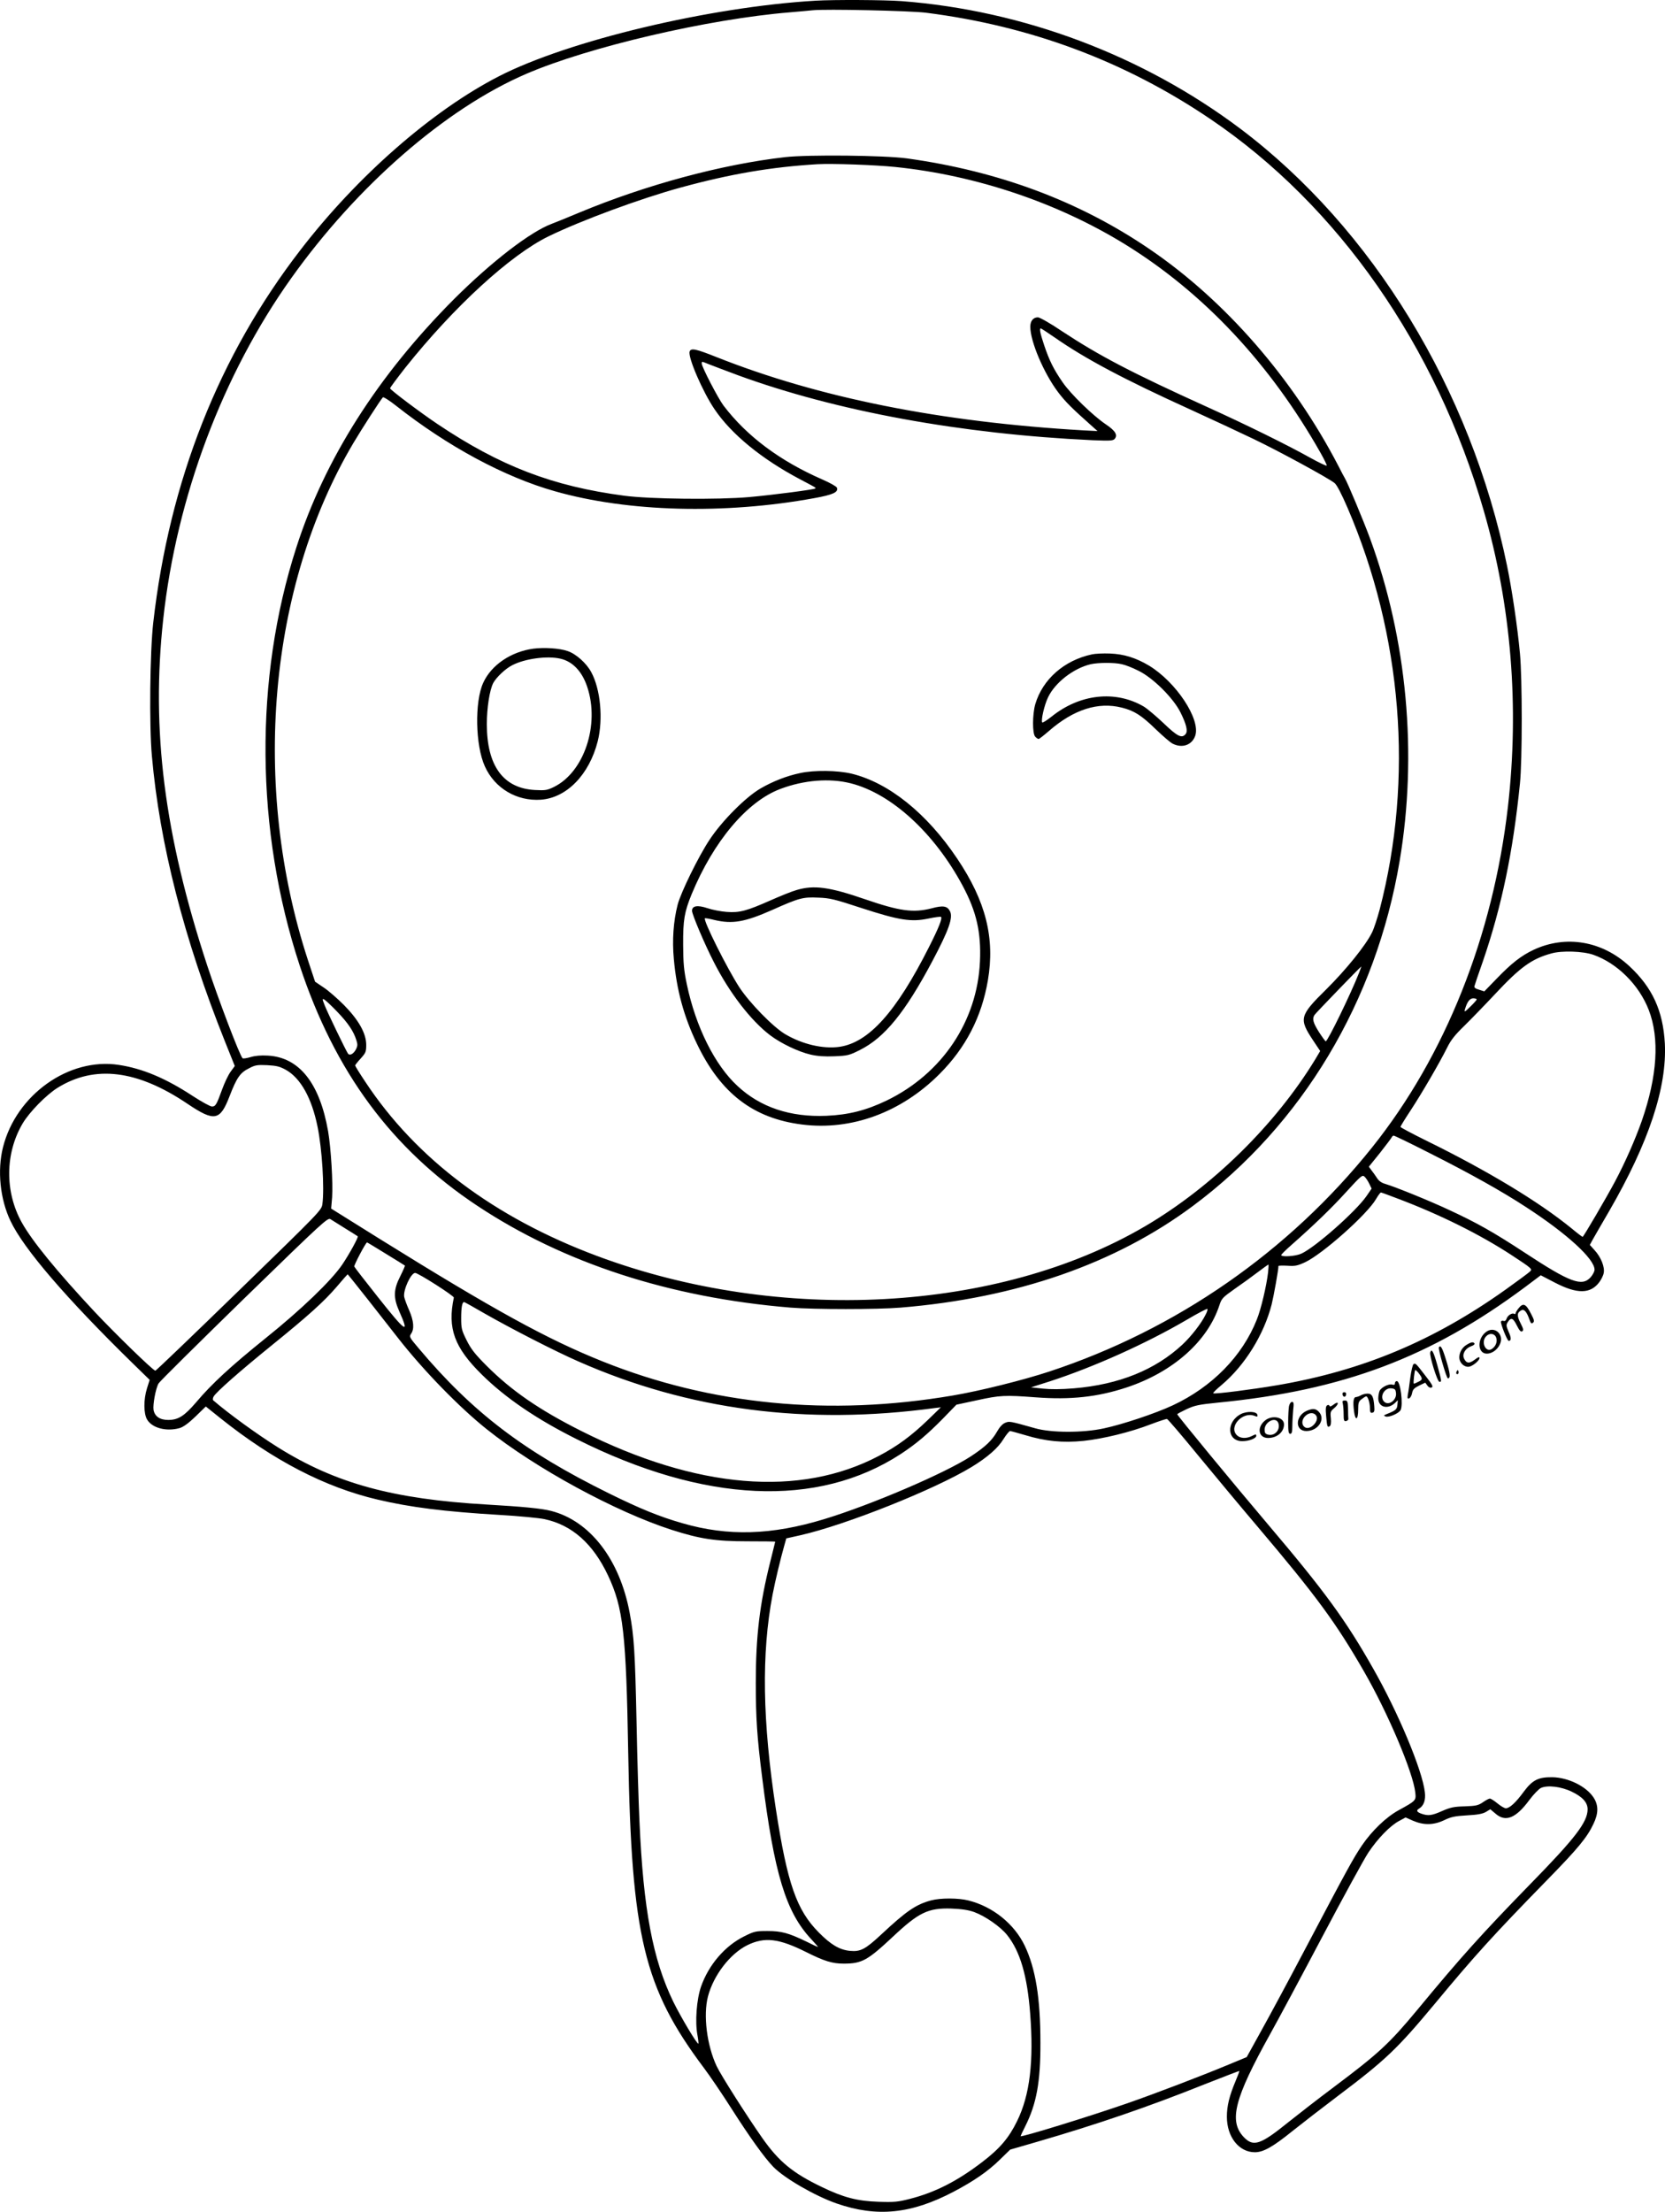 <?xml version="1.0" encoding="UTF-8"?>
<svg xmlns="http://www.w3.org/2000/svg" version="1.0" viewBox="0 0 1200.968 1594.752" preserveAspectRatio="xMidYMid meet">
  <g transform="translate(-8.846,1617.804) scale(0.1,-0.1)" fill="#000000" stroke="none">
    <path d="M5970 16173 c-763 -45 -1783 -288 -2283 -545 -481 -247 -1021 -719 -1432 -1253 -588 -762 -945 -1666 -1061 -2685 -24 -208 -30 -743 -10 -962 56 -635 231 -1319 527 -2059 l71 -177 -30 -41 c-17 -23 -44 -80 -61 -127 -41 -113 -48 -124 -74 -124 -12 0 -74 34 -137 75 -197 129 -363 199 -535 225 -360 55 -740 -216 -835 -594 -42 -167 -21 -374 54 -531 95 -201 403 -559 883 -1028 l121 -118 -19 -60 c-26 -83 -25 -184 1 -227 37 -61 139 -87 233 -61 26 7 64 34 115 83 l75 73 106 -85 c381 -304 753 -497 1132 -586 237 -56 481 -87 884 -111 138 -8 282 -22 320 -30 199 -42 351 -177 459 -406 110 -234 131 -415 146 -1289 23 -1312 113 -1685 545 -2261 43 -57 134 -191 202 -298 131 -205 235 -350 300 -417 79 -81 298 -208 455 -263 291 -101 538 -77 846 85 146 77 246 146 332 230 l75 73 190 55 c437 127 803 252 1215 417 135 53 246 96 248 95 1 -2 -11 -34 -27 -72 -45 -107 -63 -180 -63 -258 0 -146 87 -256 202 -256 61 0 130 39 270 152 69 55 215 168 325 251 349 263 431 341 704 669 287 346 423 496 816 898 215 220 281 300 326 395 38 78 38 136 3 191 -53 82 -183 146 -299 148 -101 1 -143 -20 -206 -105 -57 -78 -102 -119 -129 -119 -10 0 -37 16 -60 35 -23 19 -48 35 -55 35 -7 0 -30 -12 -51 -27 -34 -23 -50 -26 -130 -29 -77 -2 -102 -7 -162 -33 -76 -34 -102 -37 -151 -20 -33 12 -39 23 -18 36 35 20 50 62 43 119 -18 158 -191 572 -372 890 -196 347 -350 558 -753 1033 -245 289 -661 793 -661 802 0 3 30 19 68 37 59 27 87 33 227 47 901 88 1533 326 2214 833 l113 85 104 -54 c159 -82 254 -81 318 4 14 19 29 48 32 66 9 42 -19 114 -65 164 l-35 39 20 37 c11 20 65 113 119 206 287 496 418 893 402 1210 -13 235 -90 403 -256 557 -196 182 -458 226 -690 118 -89 -42 -159 -96 -266 -207 l-90 -93 -38 12 c-28 8 -37 16 -33 27 2 9 29 88 60 176 136 396 218 789 268 1285 17 167 17 753 0 935 -18 194 -57 458 -93 633 -261 1272 -971 2434 -1924 3152 -701 527 -1565 853 -2444 920 -123 9 -486 11 -621 3z m800 -87 c754 -96 1434 -350 2050 -767 921 -623 1628 -1636 1971 -2824 198 -682 257 -1410 174 -2135 -107 -929 -452 -1795 -978 -2453 -601 -752 -1413 -1316 -2330 -1618 -188 -62 -505 -141 -697 -173 -888 -151 -1742 -68 -2525 246 -402 161 -785 372 -1604 881 l-354 221 7 81 c7 100 -8 355 -29 477 -61 348 -209 533 -435 545 -50 3 -92 -1 -125 -11 -27 -8 -53 -12 -57 -8 -21 21 -176 428 -256 672 -309 942 -404 1693 -316 2495 96 880 429 1764 923 2457 476 668 1114 1223 1694 1473 452 195 1315 396 1902 444 72 6 146 13 165 15 91 10 702 -3 820 -18z m4811 -6792 c173 -61 330 -217 400 -398 79 -205 62 -476 -50 -799 -48 -136 -120 -300 -193 -437 -61 -115 -228 -400 -234 -400 -3 0 -40 28 -82 63 -236 192 -606 415 -1044 630 -103 51 -188 96 -188 100 0 4 33 58 74 120 82 125 207 340 262 450 27 55 56 92 123 157 48 47 148 150 222 229 184 197 266 256 409 295 75 21 226 16 301 -10z m-841 -322 c0 -4 -21 -28 -46 -52 -40 -39 -45 -42 -39 -20 16 55 35 80 60 80 14 0 25 -4 25 -8z m-8589 -508 c106 -60 186 -203 228 -410 33 -161 50 -443 35 -557 -6 -45 -15 -54 -602 -624 -327 -318 -598 -578 -603 -578 -15 0 -288 265 -440 427 -270 289 -449 508 -523 641 -124 222 -121 500 6 715 48 81 170 206 252 257 268 166 574 129 936 -115 196 -132 236 -124 305 56 51 132 76 168 139 199 45 24 60 26 132 23 67 -4 90 -9 135 -34z m8257 -604 c282 -142 515 -272 692 -388 292 -190 490 -371 490 -449 0 -12 -13 -37 -28 -54 -63 -70 -148 -38 -477 178 -224 147 -347 216 -546 308 -141 66 -383 164 -456 186 -29 8 -49 22 -62 43 -11 17 -29 42 -40 56 l-19 26 80 99 c43 55 82 106 85 113 3 6 9 12 14 12 6 0 126 -58 267 -130z m-443 -217 l17 -35 -37 -54 c-77 -111 -369 -369 -470 -415 -41 -19 -145 -26 -145 -10 0 4 33 37 73 72 163 144 289 265 396 383 107 117 116 125 132 110 10 -9 25 -32 34 -51z m205 -107 c305 -115 594 -259 819 -406 151 -99 154 -102 135 -120 -10 -10 -89 -68 -174 -129 -519 -370 -1034 -586 -1651 -691 -183 -31 -443 -64 -459 -58 -5 2 22 29 61 61 167 141 304 362 360 580 15 61 49 249 49 277 0 3 29 4 65 2 55 -4 73 0 127 25 126 59 448 345 512 456 15 26 31 47 35 47 4 0 58 -20 121 -44z m-7590 -216 c47 -29 87 -54 89 -56 6 -6 -60 -127 -112 -204 -78 -115 -295 -324 -552 -530 -252 -203 -389 -329 -502 -463 -85 -99 -129 -127 -201 -127 -60 0 -97 25 -106 72 -6 37 15 154 36 191 7 13 285 288 616 611 577 561 605 587 625 573 12 -8 60 -38 107 -67z m292 -182 c73 -45 135 -83 137 -85 2 -1 -13 -36 -33 -76 -50 -97 -51 -156 -8 -253 77 -172 49 -154 -153 101 -92 116 -169 215 -171 221 -4 9 83 174 92 174 2 0 63 -37 136 -82z m6363 -135 c-11 -95 -51 -266 -81 -339 -104 -263 -322 -486 -607 -619 -124 -58 -364 -138 -497 -166 -151 -33 -381 -32 -495 1 -185 52 -185 52 -217 39 -19 -8 -40 -31 -59 -65 -36 -63 -84 -108 -187 -176 -187 -122 -719 -350 -1058 -453 -381 -116 -694 -125 -1022 -30 -165 47 -307 105 -532 216 -616 304 -983 584 -1372 1046 -67 79 -69 83 -54 105 24 34 19 92 -14 168 -17 38 -33 82 -36 97 -9 48 48 173 79 173 22 0 282 -166 279 -178 -47 -221 3 -359 202 -555 170 -168 396 -322 685 -466 918 -460 1735 -498 2336 -107 110 72 193 142 306 257 l96 99 149 32 c165 36 199 38 424 21 250 -19 446 2 657 72 333 111 582 332 667 592 16 49 24 57 109 117 51 35 125 89 166 120 41 31 76 56 78 56 3 0 1 -26 -2 -57z m-6485 -205 c83 -106 180 -229 214 -273 183 -233 439 -495 633 -650 353 -283 933 -598 1338 -728 203 -65 314 -82 543 -82 111 0 202 -1 202 -3 0 -2 -16 -65 -35 -142 -77 -306 -105 -539 -105 -876 0 -251 9 -392 46 -682 87 -696 171 -972 356 -1168 28 -30 49 -54 46 -54 -2 0 -40 17 -83 39 -129 62 -179 76 -281 76 -84 0 -95 -2 -167 -38 -140 -69 -257 -206 -312 -363 -32 -93 -44 -253 -26 -348 6 -33 9 -61 7 -63 -8 -8 -128 194 -181 302 -148 305 -216 664 -244 1300 -6 127 -16 448 -21 715 -11 512 -18 620 -50 791 -72 384 -286 661 -566 733 -69 18 -206 31 -464 46 -676 39 -1090 152 -1506 412 -149 93 -357 244 -467 339 -5 4 -4 16 2 27 16 31 190 184 416 367 267 216 380 318 472 425 42 50 78 90 79 90 2 0 71 -87 154 -192z m833 -90 c189 -108 510 -273 677 -346 796 -351 1645 -462 2573 -336 l42 5 -96 -93 c-114 -110 -219 -188 -349 -256 -572 -302 -1316 -240 -2150 179 -302 152 -501 289 -681 469 -86 86 -113 121 -145 185 -36 72 -39 86 -39 159 0 78 7 116 21 116 3 0 70 -37 147 -82z m5201 -10 c-32 -64 -103 -155 -166 -214 -196 -183 -459 -289 -783 -316 -94 -8 -168 -8 -225 -2 l-85 9 135 43 c318 103 698 274 990 445 80 47 146 82 148 77 2 -5 -4 -24 -14 -42z m-54 -1013 c118 -143 311 -375 430 -515 422 -498 564 -691 765 -1040 174 -301 356 -731 372 -876 6 -58 6 -59 -120 -128 -91 -50 -192 -147 -265 -254 -62 -92 -98 -157 -420 -767 -110 -209 -248 -465 -306 -569 l-105 -190 -128 -53 c-204 -85 -532 -210 -733 -280 -273 -95 -770 -248 -770 -237 0 2 15 35 34 72 81 161 110 320 109 602 0 323 -35 535 -113 699 -75 157 -230 282 -405 326 -73 19 -203 19 -270 1 -109 -29 -178 -76 -358 -244 -117 -109 -151 -127 -227 -120 -75 7 -138 44 -225 132 -161 162 -227 352 -310 889 -97 634 -105 1122 -24 1547 20 104 57 257 85 356 l14 50 103 23 c326 74 966 329 1234 492 113 69 190 136 229 200 20 32 42 59 48 59 6 0 56 -14 111 -30 145 -44 270 -56 419 -41 142 15 339 63 486 120 58 22 110 39 116 38 6 -1 107 -119 224 -262z m2695 -2425 c79 -38 115 -78 115 -128 -1 -92 -88 -206 -413 -538 -345 -354 -498 -523 -816 -908 -202 -243 -276 -312 -604 -558 -111 -83 -259 -198 -329 -254 -198 -160 -249 -177 -318 -105 -110 116 -68 279 189 741 57 102 227 419 378 705 151 286 300 558 331 605 67 101 159 196 223 229 l46 25 54 -24 c77 -33 148 -32 224 4 49 24 78 30 165 35 77 4 113 11 137 25 l31 19 37 -31 c72 -64 147 -35 245 98 30 40 67 79 84 87 48 21 144 10 221 -27z m-4310 -868 c81 -30 189 -105 238 -166 94 -118 145 -293 166 -565 27 -346 -2 -589 -94 -776 -59 -121 -124 -198 -251 -295 -180 -138 -341 -220 -522 -266 -86 -22 -112 -25 -227 -21 -154 5 -253 31 -410 107 -208 100 -308 182 -427 351 -111 158 -298 452 -330 519 -71 151 -98 368 -63 503 40 153 159 308 284 370 125 61 227 49 425 -50 130 -65 187 -83 270 -83 131 0 171 22 355 194 187 176 255 208 421 203 76 -3 122 -10 165 -25z M5751 15045 c-456 -52 -1005 -200 -1487 -401 -88 -37 -175 -72 -194 -79 -155 -57 -436 -274 -704 -541 -551 -552 -935 -1155 -1140 -1793 -305 -946 -296 -2041 24 -3014 253 -767 665 -1324 1280 -1732 624 -414 1389 -663 2260 -735 172 -14 626 -14 795 0 837 69 1549 317 2108 733 788 586 1321 1475 1491 2487 130 770 54 1598 -214 2327 -48 130 -161 400 -181 433 -5 8 -27 49 -48 91 -327 629 -815 1190 -1361 1561 -506 345 -1087 562 -1750 654 -162 22 -710 28 -879 9z m796 -71 c583 -60 1171 -258 1659 -559 565 -349 1045 -861 1408 -1503 26 -46 46 -87 44 -91 -2 -4 -55 21 -118 56 -166 93 -469 242 -745 367 -543 246 -778 369 -1045 545 -84 57 -162 101 -175 101 -34 0 -55 -26 -55 -68 0 -106 97 -334 200 -471 54 -71 96 -113 250 -250 l35 -31 -100 5 c-1034 60 -1909 235 -2650 529 -148 59 -182 66 -192 40 -15 -39 94 -291 179 -416 121 -180 340 -359 614 -504 121 -64 119 -62 113 -68 -9 -8 -308 -47 -477 -62 -226 -20 -715 -15 -902 10 -515 68 -893 213 -1345 516 -128 86 -338 244 -343 258 -1 4 49 71 110 149 351 440 758 813 1033 947 236 115 662 272 950 351 362 99 656 149 990 169 106 6 416 -5 562 -20z m1150 -1230 c220 -153 496 -300 978 -519 154 -70 359 -166 455 -212 184 -88 542 -283 585 -318 16 -13 50 -78 94 -180 394 -917 477 -1951 231 -2895 -17 -63 -41 -137 -55 -165 -46 -94 -187 -268 -330 -410 -194 -191 -199 -212 -94 -370 l50 -75 -35 -59 c-288 -473 -746 -922 -1229 -1205 -1060 -621 -2633 -706 -3951 -214 -742 277 -1306 701 -1672 1255 -41 61 -74 115 -74 119 0 3 18 26 40 50 36 40 40 48 40 98 0 83 -54 179 -160 287 -47 47 -113 105 -147 127 l-62 42 -51 154 c-411 1256 -286 2694 327 3729 60 101 194 309 213 330 4 5 48 -23 96 -61 371 -292 780 -513 1145 -616 527 -150 1222 -168 1869 -50 138 25 177 43 165 76 -4 9 -50 35 -103 58 -309 135 -547 313 -715 534 -39 52 -157 279 -157 303 0 16 0 16 46 -3 22 -9 118 -45 214 -81 711 -260 1613 -425 2560 -469 127 -5 147 -4 159 10 23 28 4 59 -65 105 -93 63 -252 217 -311 303 -65 94 -96 157 -133 267 -29 87 -36 121 -24 121 3 0 49 -30 101 -66z m2194 -4581 c-61 -155 -226 -493 -240 -493 -3 0 -25 30 -49 67 -42 67 -50 95 -32 123 7 12 330 346 337 349 2 1 -6 -20 -16 -46z m-7370 -280 c77 -80 118 -140 138 -205 10 -30 9 -42 -3 -66 -18 -34 -46 -48 -58 -30 -17 26 -147 295 -167 346 -19 48 -19 52 -3 43 9 -5 51 -44 93 -88z M3935 11501 c-161 -22 -303 -118 -361 -246 -63 -137 -57 -452 12 -603 71 -158 230 -252 404 -240 187 14 349 181 410 422 40 160 20 375 -47 498 -35 65 -110 132 -171 152 -57 20 -166 27 -247 17z m195 -72 c89 -20 157 -92 194 -203 92 -273 -22 -615 -240 -722 -49 -24 -63 -26 -137 -22 -228 12 -347 174 -347 475 0 117 20 245 46 296 22 41 87 103 136 128 91 48 253 70 348 48z M7965 11460 c-201 -43 -356 -180 -409 -359 -21 -73 -22 -214 0 -235 8 -9 19 -16 24 -16 5 0 38 26 75 58 178 155 355 211 525 168 91 -23 142 -56 245 -156 50 -48 104 -95 122 -104 69 -35 140 -10 163 58 39 119 -139 387 -334 505 -94 56 -180 83 -281 87 -49 2 -108 -1 -130 -6z m215 -71 c25 -5 79 -26 120 -47 105 -51 251 -196 303 -300 43 -86 55 -136 37 -157 -27 -33 -59 -17 -159 79 -54 51 -118 105 -143 120 -204 119 -462 91 -666 -74 -34 -27 -64 -45 -66 -41 -10 16 15 125 42 181 50 106 184 210 308 239 54 12 170 13 224 0z M5860 10604 c-97 -20 -198 -60 -286 -111 -108 -63 -278 -234 -367 -369 -79 -118 -209 -383 -231 -470 -30 -118 -40 -254 -27 -392 20 -223 72 -413 166 -609 171 -358 407 -539 759 -583 355 -45 715 87 991 364 189 189 304 411 349 675 52 305 -14 570 -221 878 -218 326 -494 548 -763 613 -101 24 -270 26 -370 4z m366 -74 c294 -75 603 -359 807 -740 99 -186 133 -334 124 -543 -19 -432 -273 -810 -673 -1004 -148 -71 -274 -103 -434 -110 -261 -11 -477 61 -642 215 -164 151 -301 427 -365 731 -22 104 -26 153 -27 286 -1 181 9 237 61 365 158 382 400 670 641 760 170 64 355 79 508 40z M5835 9761 c-33 -9 -117 -43 -187 -74 -174 -77 -225 -91 -318 -84 -41 3 -104 15 -139 27 -72 24 -111 17 -111 -19 0 -26 91 -241 158 -371 113 -222 267 -421 405 -526 78 -59 203 -119 293 -140 49 -11 99 -15 171 -12 96 4 108 7 185 46 176 88 325 270 521 639 120 226 152 317 127 362 -19 37 -50 42 -131 20 -133 -34 -230 -21 -483 66 -256 88 -366 103 -491 66z m467 -130 c274 -89 359 -102 483 -76 47 10 88 15 91 12 11 -10 -17 -80 -87 -218 -236 -468 -435 -689 -647 -719 -117 -16 -265 18 -389 91 -86 50 -258 226 -332 339 -87 134 -262 483 -248 497 2 2 33 -3 68 -12 131 -31 220 -15 415 71 197 88 224 95 334 90 85 -3 117 -11 312 -75z M11041 6744 c-12 -15 -21 -31 -21 -36 0 -5 -4 -6 -10 -3 -15 9 -48 -12 -55 -36 -4 -12 -12 -18 -21 -15 -7 3 -16 1 -19 -4 -6 -10 45 -140 56 -140 19 0 19 23 -1 66 -18 43 -19 49 -5 71 23 35 38 28 65 -27 18 -36 29 -47 38 -41 11 7 9 18 -12 59 -27 53 -26 76 5 92 21 12 40 -10 60 -68 9 -26 14 -30 25 -21 11 9 9 20 -13 62 -38 76 -58 84 -92 41z M10804 6572 c-63 -51 -57 -154 9 -154 35 0 73 25 92 63 39 74 -37 143 -101 91z m76 -37 c11 -30 -2 -65 -32 -84 -43 -27 -79 50 -41 91 24 27 61 23 73 -7z M10663 6479 c-38 -24 -58 -75 -44 -112 12 -31 45 -50 71 -42 29 9 70 45 70 61 0 11 -9 8 -35 -12 -39 -29 -60 -27 -77 10 -14 32 10 73 53 88 16 5 26 14 23 19 -8 14 -26 11 -61 -12z M10467 6463 c-6 -12 55 -223 65 -223 21 0 17 35 -12 129 -28 92 -41 115 -53 94z M10405 6428 c-8 -23 51 -213 66 -213 17 0 18 -1 -16 123 -27 96 -40 119 -50 90z M10284 6342 c-6 -4 -16 -47 -23 -97 -6 -49 -14 -105 -18 -123 -4 -26 -2 -31 10 -26 8 3 18 20 21 38 5 26 15 36 51 54 l44 21 15 -21 c9 -13 21 -18 31 -14 13 5 5 21 -46 86 -69 90 -71 91 -85 82z m33 -59 c35 -45 35 -52 2 -68 -17 -9 -32 -15 -33 -13 -5 6 6 98 11 98 3 0 12 -8 20 -17z M10596 6291 c-4 -7 -5 -15 -2 -18 9 -9 19 4 14 18 -4 11 -6 11 -12 0z M10150 6204 c0 -11 -6 -13 -20 -9 -23 7 -76 -18 -90 -44 -5 -11 -10 -36 -10 -55 0 -64 67 -83 120 -34 l21 20 -3 -33 c-3 -33 -12 -41 -78 -67 -22 -9 -23 -11 -7 -17 22 -9 95 22 108 46 20 39 -1 209 -27 209 -8 0 -14 -7 -14 -16z m8 -71 c5 -51 -54 -93 -86 -61 -35 35 2 101 52 96 27 -3 31 -8 34 -35z M9772 6124 c4 -21 22 -23 26 -1 2 10 -3 17 -13 17 -10 0 -15 -6 -13 -16z M9905 6118 c-11 -7 -27 -12 -35 -13 -19 0 -24 -33 -15 -102 9 -73 30 -65 30 11 0 49 3 60 25 76 14 11 28 20 33 20 12 0 27 -48 27 -86 0 -28 4 -35 17 -32 14 3 17 12 14 47 -5 69 -16 91 -48 91 -16 0 -37 -6 -48 -12z M9774 6058 c3 -13 6 -47 6 -76 0 -46 3 -53 18 -50 9 2 17 9 16 16 -1 6 -2 39 -2 72 -2 54 -4 60 -23 60 -17 0 -20 -4 -15 -22z M9386 6039 c-3 -17 -6 -69 -6 -115 0 -68 3 -84 15 -84 11 0 15 13 15 54 0 29 3 81 6 115 6 51 4 61 -8 61 -9 0 -18 -13 -22 -31z M9708 6051 c-18 -14 -28 -17 -30 -9 -3 7 -10 8 -17 3 -10 -6 -12 -25 -7 -78 7 -77 9 -83 26 -72 8 5 11 25 8 57 -5 44 -3 51 24 73 37 31 33 55 -4 26z M9514 6006 c-84 -37 -86 -146 -3 -146 86 0 142 87 89 140 -23 23 -43 24 -86 6z m66 -32 c31 -36 -39 -112 -79 -87 -25 16 -25 52 0 79 26 27 61 31 79 8z M9040 5983 c-109 -56 -102 -196 9 -196 49 0 101 20 101 39 0 12 -5 12 -30 -1 -40 -21 -86 -19 -110 5 -61 61 40 172 126 140 22 -9 25 -7 22 7 -5 25 -73 28 -118 6z M9212 5935 c-60 -50 -46 -125 23 -125 65 0 115 43 115 98 0 53 -87 70 -138 27z m97 -17 c17 -48 -25 -96 -74 -84 -20 5 -25 13 -25 36 0 57 81 97 99 48z"></path>
  </g>
</svg>
